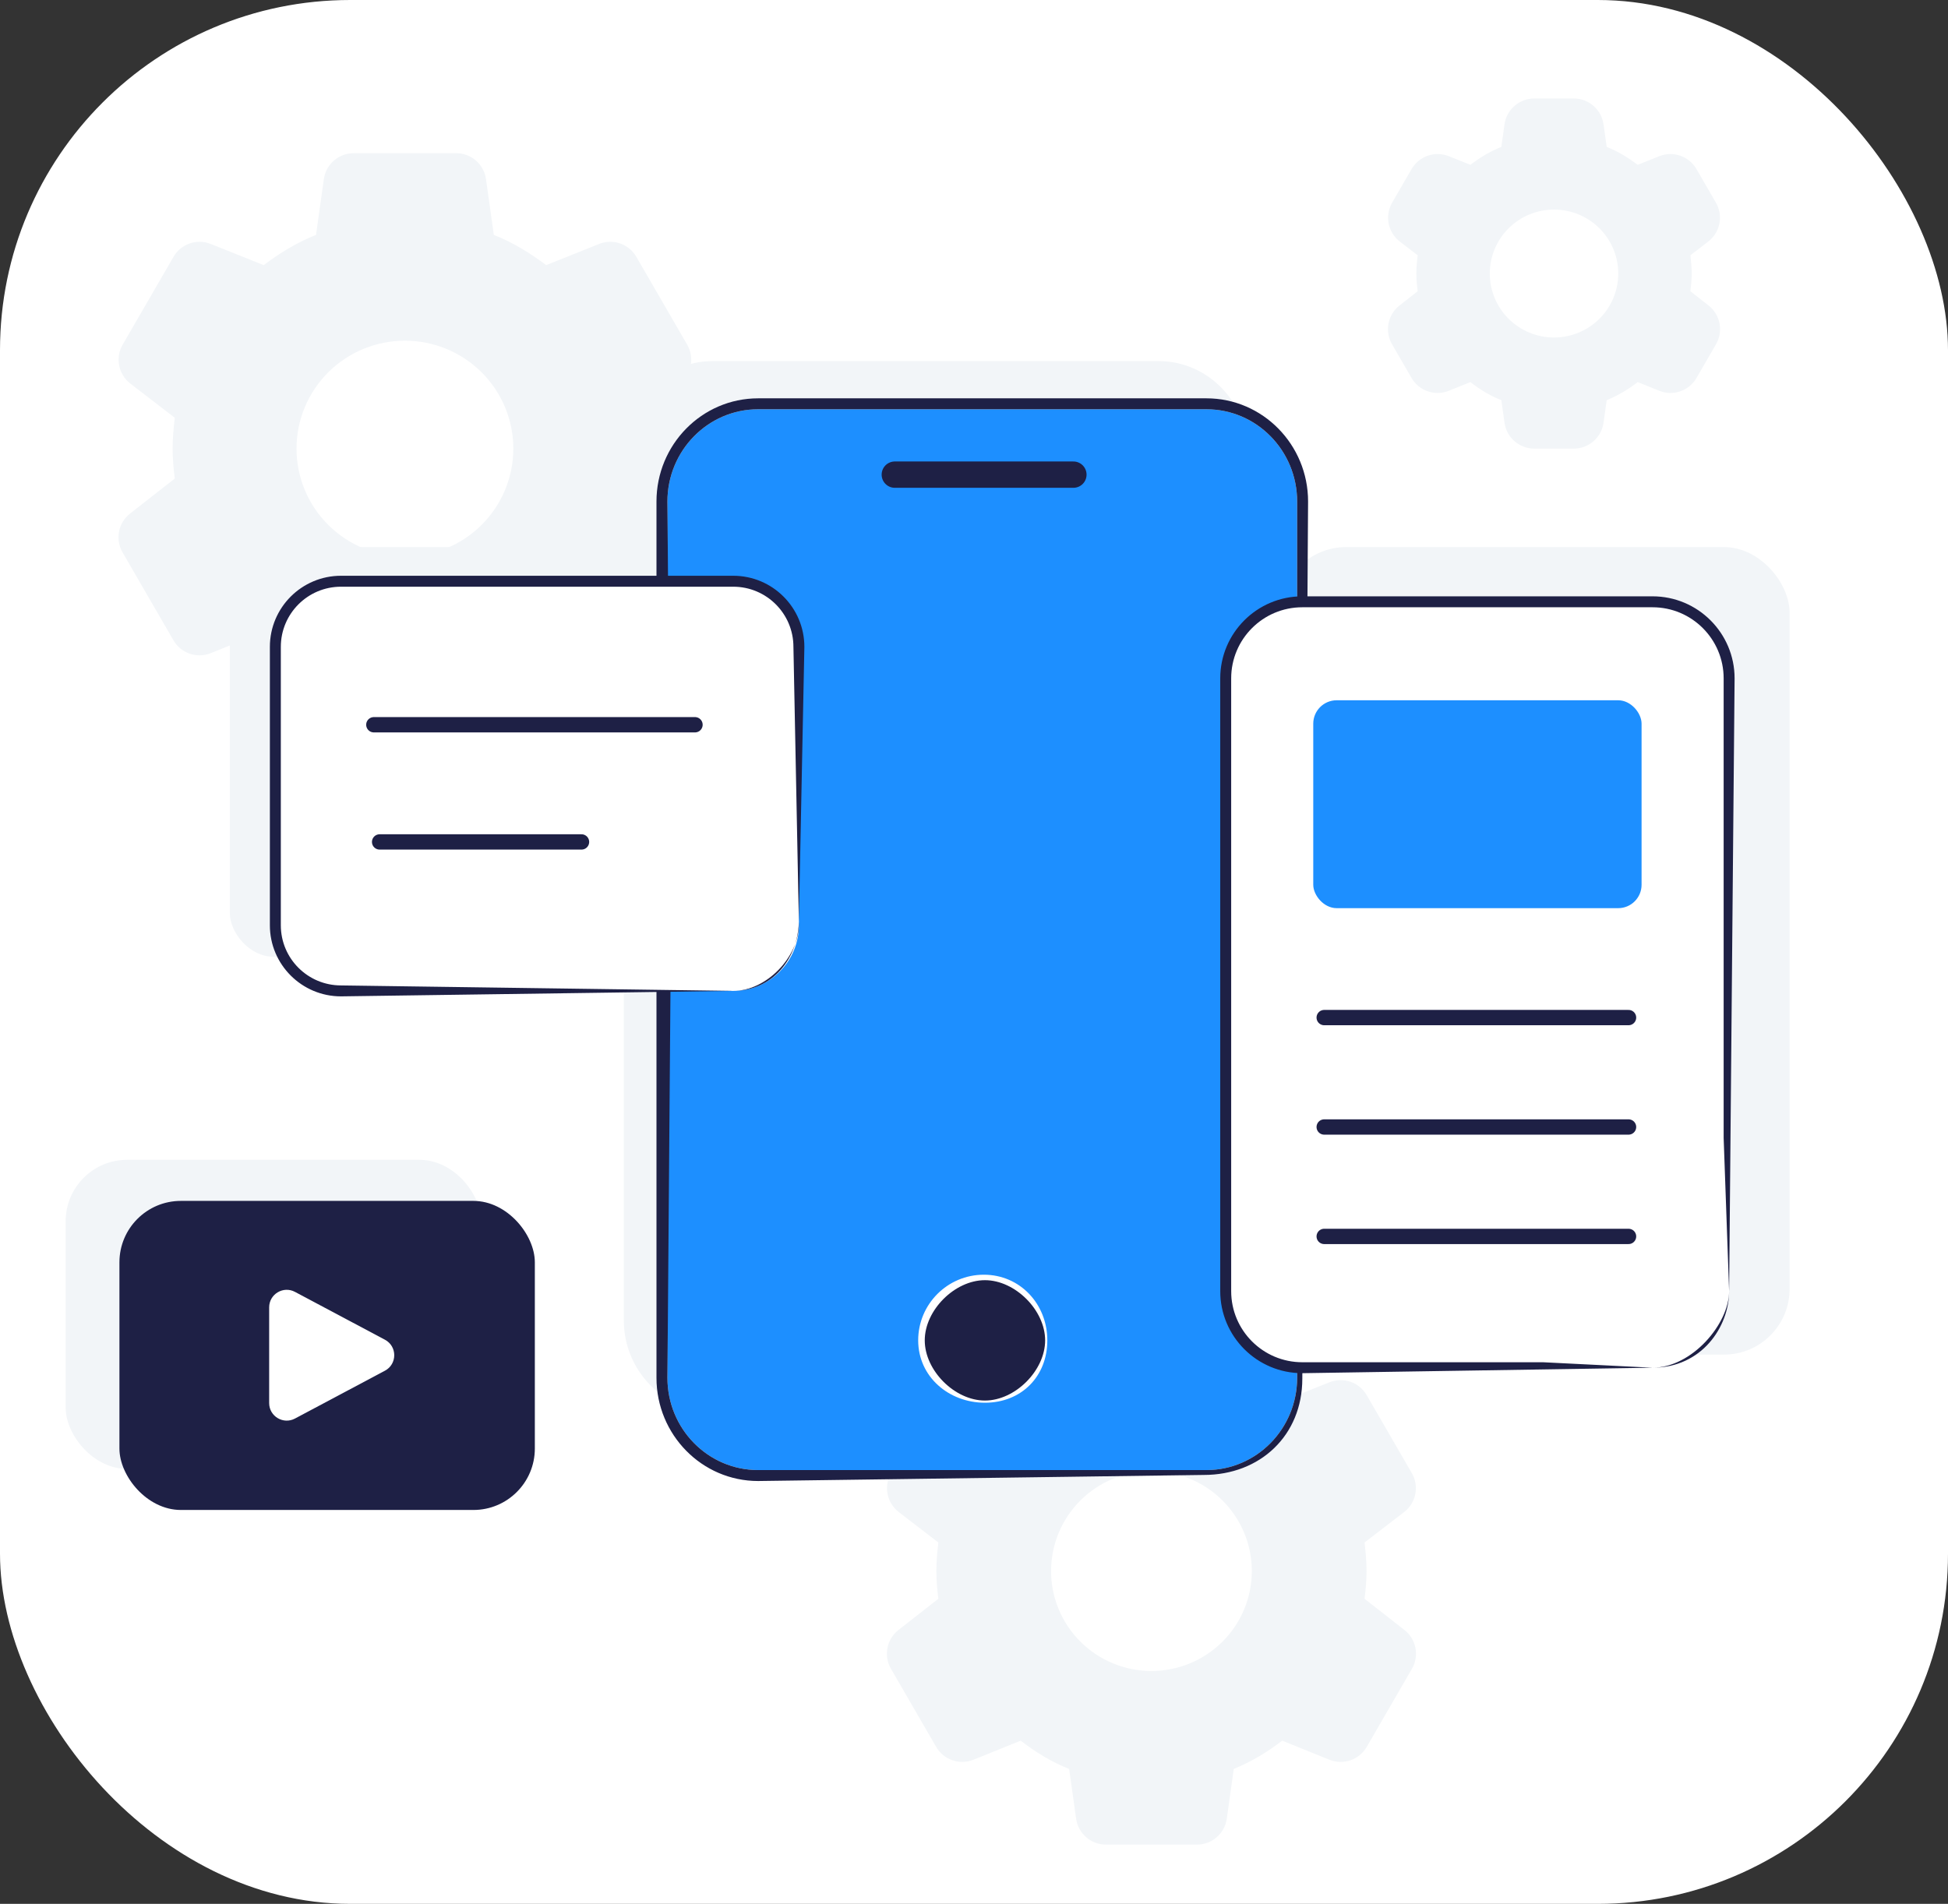 <svg width="178" height="174" viewBox="0 0 178 174" fill="none" xmlns="http://www.w3.org/2000/svg">
<rect x="0" y="0" width="178" height="174" fill="#333333" stroke="none"/>
<rect width="178" height="174" rx="32" fill="white"/>
<rect x="21" y="50" width="47.84" height="37.44" rx="4" fill="#F2F5F8"/>
<rect x="117" y="50" width="46.527" height="73.802" rx="6" fill="#F2F5F8"/>
<path d="M105.215 152.718C102.782 152.718 100.449 151.755 98.729 150.042C97.009 148.33 96.043 146.006 96.043 143.584C96.043 141.162 97.009 138.838 98.729 137.126C100.449 135.413 102.782 134.45 105.215 134.45C107.647 134.45 109.98 135.413 111.7 137.126C113.42 138.838 114.386 141.162 114.386 143.584C114.386 146.006 113.42 148.33 111.7 150.042C109.98 151.755 107.647 152.718 105.215 152.718ZM124.685 146.115C124.79 145.28 124.869 144.445 124.869 143.584C124.869 142.723 124.79 141.862 124.685 140.974L128.303 138.191C129.397 137.35 129.698 135.828 129.006 134.633L124.882 127.507C124.197 126.324 122.748 125.824 121.48 126.331L117.164 128.057C115.802 127.039 114.386 126.152 112.736 125.499L112.098 120.953C111.908 119.594 110.746 118.584 109.374 118.584H101.055C99.684 118.584 98.522 119.594 98.331 120.953L97.694 125.499C96.043 126.152 94.628 127.039 93.265 128.057L88.95 126.331C87.681 125.824 86.232 126.324 85.547 127.507L81.423 134.633C80.731 135.828 81.032 137.35 82.126 138.191L85.744 140.974C85.639 141.862 85.561 142.723 85.561 143.584C85.561 144.445 85.639 145.28 85.744 146.115L82.096 148.973C81.017 149.818 80.725 151.33 81.412 152.516L85.543 159.654C86.23 160.839 87.684 161.339 88.954 160.826L93.265 159.085C94.628 160.129 96.043 161.016 97.694 161.669L98.331 166.215C98.522 167.574 99.684 168.584 101.055 168.584H109.374C110.746 168.584 111.908 167.574 112.098 166.215L112.736 161.669C114.386 160.99 115.802 160.129 117.164 159.085L121.475 160.826C122.745 161.339 124.2 160.839 124.886 159.654L129.017 152.516C129.704 151.33 129.412 149.818 128.333 148.973L124.685 146.115Z" fill="#F2F5F8"/>
<path d="M37 50.864C34.373 50.864 31.853 49.825 29.996 47.975C28.138 46.125 27.094 43.616 27.094 41C27.094 38.384 28.138 35.875 29.996 34.025C31.853 32.175 34.373 31.136 37 31.136C39.627 31.136 42.147 32.175 44.004 34.025C45.862 35.875 46.906 38.384 46.906 41C46.906 43.616 45.862 46.125 44.004 47.975C42.147 49.825 39.627 50.864 37 50.864ZM58.028 43.734C58.142 42.832 58.226 41.93 58.226 41C58.226 40.07 58.142 39.14 58.028 38.182L62.088 35.058C63.182 34.217 63.483 32.695 62.792 31.5L58.145 23.472C57.461 22.29 56.012 21.789 54.743 22.296L49.906 24.231C48.434 23.131 46.906 22.173 45.123 21.469L44.408 16.369C44.217 15.011 43.055 14 41.684 14H32.316C30.945 14 29.783 15.011 29.592 16.369L28.877 21.469C27.094 22.173 25.566 23.131 24.094 24.231L19.257 22.296C17.988 21.789 16.539 22.29 15.855 23.472L11.208 31.5C10.517 32.695 10.818 34.217 11.912 35.058L15.972 38.182C15.858 39.14 15.774 40.07 15.774 41C15.774 41.93 15.858 42.832 15.972 43.734L11.882 46.938C10.803 47.783 10.511 49.295 11.197 50.481L15.851 58.521C16.537 59.706 17.991 60.206 19.262 59.693L24.094 57.741C25.566 58.868 27.094 59.827 28.877 60.531L29.592 65.631C29.783 66.99 30.945 68 32.316 68H41.684C43.055 68 44.217 66.99 44.408 65.631L45.123 60.531C46.906 59.798 48.434 58.868 49.906 57.741L54.738 59.693C56.009 60.206 57.463 59.706 58.149 58.521L62.803 50.481C63.489 49.295 63.197 47.783 62.118 46.938L58.028 43.734Z" fill="#F2F5F8"/>
<path d="M105.857 33H65.143C60.646 33 57 36.737 57 41.348V89.282V120.652C57 125.263 60.646 129 65.143 129H105.857C110.354 129 114 125.263 114 120.652V117.558V49.394V41.348C114 36.737 110.354 33 105.857 33Z" fill="#F2F5F8"/>
<path d="M110.236 37.404H69.278C64.698 37.404 60.986 41.179 60.986 45.835V94.243V125.924C60.986 130.58 64.698 134.355 69.278 134.355H110.236C114.815 134.355 118.527 130.58 118.527 125.924V122.8V53.961V45.835C118.527 41.179 114.815 37.404 110.236 37.404Z" fill="#1D8FFF"/>
<path fill-rule="evenodd" clip-rule="evenodd" d="M69.278 36.404H110.236C115.383 36.404 119.527 40.642 119.527 45.835L119 126C119 131.193 115.147 134.8 110 134.8L69.278 135.355C64.13 135.355 59.986 131.117 59.986 125.924V45.835C59.986 40.642 64.13 36.404 69.278 36.404ZM69.278 37.404H110.236C114.815 37.404 118.527 41.179 118.527 45.835V125.924C118.527 130.58 114.815 134.355 110.236 134.355H69.278C64.698 134.355 60.986 130.58 60.986 125.924L61.3 86L60.986 45.835C60.986 41.179 64.698 37.404 69.278 37.404Z" fill="#1E2045"/>
<line x1="81.764" y1="43.379" x2="98.082" y2="43.379" stroke="#1E2045" stroke-width="2.407" stroke-linecap="round"/>
<path d="M89.923 122.502H89.957" stroke="#1E2045" stroke-width="11.231" stroke-linecap="round" stroke-linejoin="round"/>
<path d="M142 30.846C140.443 30.846 138.95 30.23 137.849 29.133C136.748 28.037 136.13 26.55 136.13 25C136.13 23.45 136.748 21.963 137.849 20.867C138.95 19.77 140.443 19.154 142 19.154C143.557 19.154 145.05 19.77 146.151 20.867C147.252 21.963 147.87 23.45 147.87 25C147.87 26.55 147.252 28.037 146.151 29.133C145.05 30.23 143.557 30.846 142 30.846ZM154.461 26.62C154.528 26.086 154.579 25.551 154.579 25C154.579 24.449 154.528 23.898 154.461 23.33L156.088 22.078C157.182 21.237 157.483 19.715 156.792 18.52L155.016 15.452C154.332 14.27 152.883 13.769 151.614 14.276L149.648 15.063C148.776 14.411 147.87 13.843 146.813 13.426L146.525 11.369C146.335 10.011 145.173 9 143.801 9H140.199C138.827 9 137.665 10.011 137.475 11.369L137.187 13.426C136.13 13.843 135.224 14.411 134.352 15.063L132.386 14.276C131.117 13.769 129.668 14.27 128.984 15.452L127.208 18.52C126.517 19.715 126.818 21.237 127.912 22.078L129.539 23.33C129.472 23.898 129.421 24.449 129.421 25C129.421 25.551 129.472 26.086 129.539 26.62L127.882 27.918C126.803 28.764 126.511 30.275 127.198 31.462L128.98 34.541C129.666 35.726 131.12 36.226 132.391 35.713L134.352 34.921C135.224 35.589 136.13 36.157 137.187 36.574L137.475 38.631C137.665 39.989 138.827 41 140.199 41H143.801C145.173 41 146.335 39.989 146.525 38.631L146.813 36.574C147.87 36.14 148.776 35.589 149.648 34.921L151.609 35.713C152.88 36.226 154.334 35.726 155.02 34.541L156.802 31.462C157.489 30.275 157.197 28.764 156.118 27.918L154.461 26.62Z" fill="#F2F5F8"/>
<path d="M112 62C112 58.134 115.134 55 119 55H151C154.866 55 158 58.134 158 62V118C158 121.866 154.866 125 151 125H119C115.134 125 112 121.866 112 118V62Z" fill="white"/>
<path fill-rule="evenodd" clip-rule="evenodd" d="M111.5 62C111.5 57.858 114.858 54.5 119 54.5H151C155.142 54.5 158.5 57.858 158.5 62L158 118C158 121.265 155.5 125 151 125L119 125.5C114.858 125.5 111.5 122.142 111.5 118V62ZM119 55.5C115.41 55.5 112.5 58.41 112.5 62V118C112.5 121.59 115.41 124.5 119 124.5H141L151 125C154.59 125 158 121 158 118L157.5 104V62C157.5 58.41 154.59 55.5 151 55.5H119Z" fill="#1E2045"/>
<rect x="120" y="64" width="30" height="19" rx="2.139" fill="#1D8FFF"/>
<path d="M121 93H148.809" stroke="#1E2045" stroke-width="1.4" stroke-linecap="round"/>
<path d="M121 103H148.809" stroke="#1E2045" stroke-width="1.4" stroke-linecap="round"/>
<path d="M121 113H148.809" stroke="#1E2045" stroke-width="1.4" stroke-linecap="round"/>
<rect x="6" y="106" width="37.958" height="28.247" rx="5.615" fill="#F2F5F8"/>
<rect x="10.913" y="109.754" width="37.958" height="28.247" rx="5.615" fill="#1E2045"/>
<path d="M35.173 122.441C36.308 123.045 36.308 124.671 35.173 125.274L26.953 129.646C25.884 130.215 24.595 129.44 24.595 128.23V119.485C24.595 118.275 25.884 117.5 26.953 118.069L35.173 122.441Z" fill="white"/>
<path d="M25.16 59.121C25.16 55.807 27.846 53.121 31.16 53.121H67C70.314 53.121 73 55.807 73 59.121V84.561C73 87.875 70.314 90.561 67 90.561H31.16C27.846 90.561 25.16 87.875 25.16 84.561V59.121Z" fill="white"/>
<path fill-rule="evenodd" clip-rule="evenodd" d="M24.66 59.121C24.66 55.531 27.57 52.621 31.16 52.621H67C70.59 52.621 73.5 55.531 73.5 59.121L73 84.001C73 87.591 70.59 90.561 67 90.561L31.16 91.061C27.57 91.061 24.66 88.151 24.66 84.561V59.121ZM31.16 53.621C28.122 53.621 25.66 56.084 25.66 59.121V84.561C25.66 87.599 28.122 90.061 31.16 90.061L67 90.561C70.037 90.561 73 87.478 73 84.441L72.5 59.121C72.5 56.084 70.037 53.621 67 53.621H31.16Z" fill="#1E2045"/>
<line x1="34.16" y1="66.237" x2="63.506" y2="66.237" stroke="#1E2045" stroke-width="1.4" stroke-linecap="round"/>
<path d="M34.688 76.947H53.136" stroke="#1E2045" stroke-width="1.4" stroke-linecap="round"/>
<path fill-rule="evenodd" clip-rule="evenodd" d="M90 117C87.239 117 84.5 119.739 84.5 122.5C84.5 125.261 87.239 128 90 128C92.761 128 95.5 125.261 95.5 122.5C95.5 119.739 92.761 117 90 117ZM83.9 122.5C83.9 119.186 86.586 116.5 89.9 116.5C93.214 116.5 95.7 119.186 95.7 122.5C95.7 125.814 93.314 128.2 90 128.2C86.686 128.2 83.9 125.814 83.9 122.5Z" fill="white"/>
</svg>

